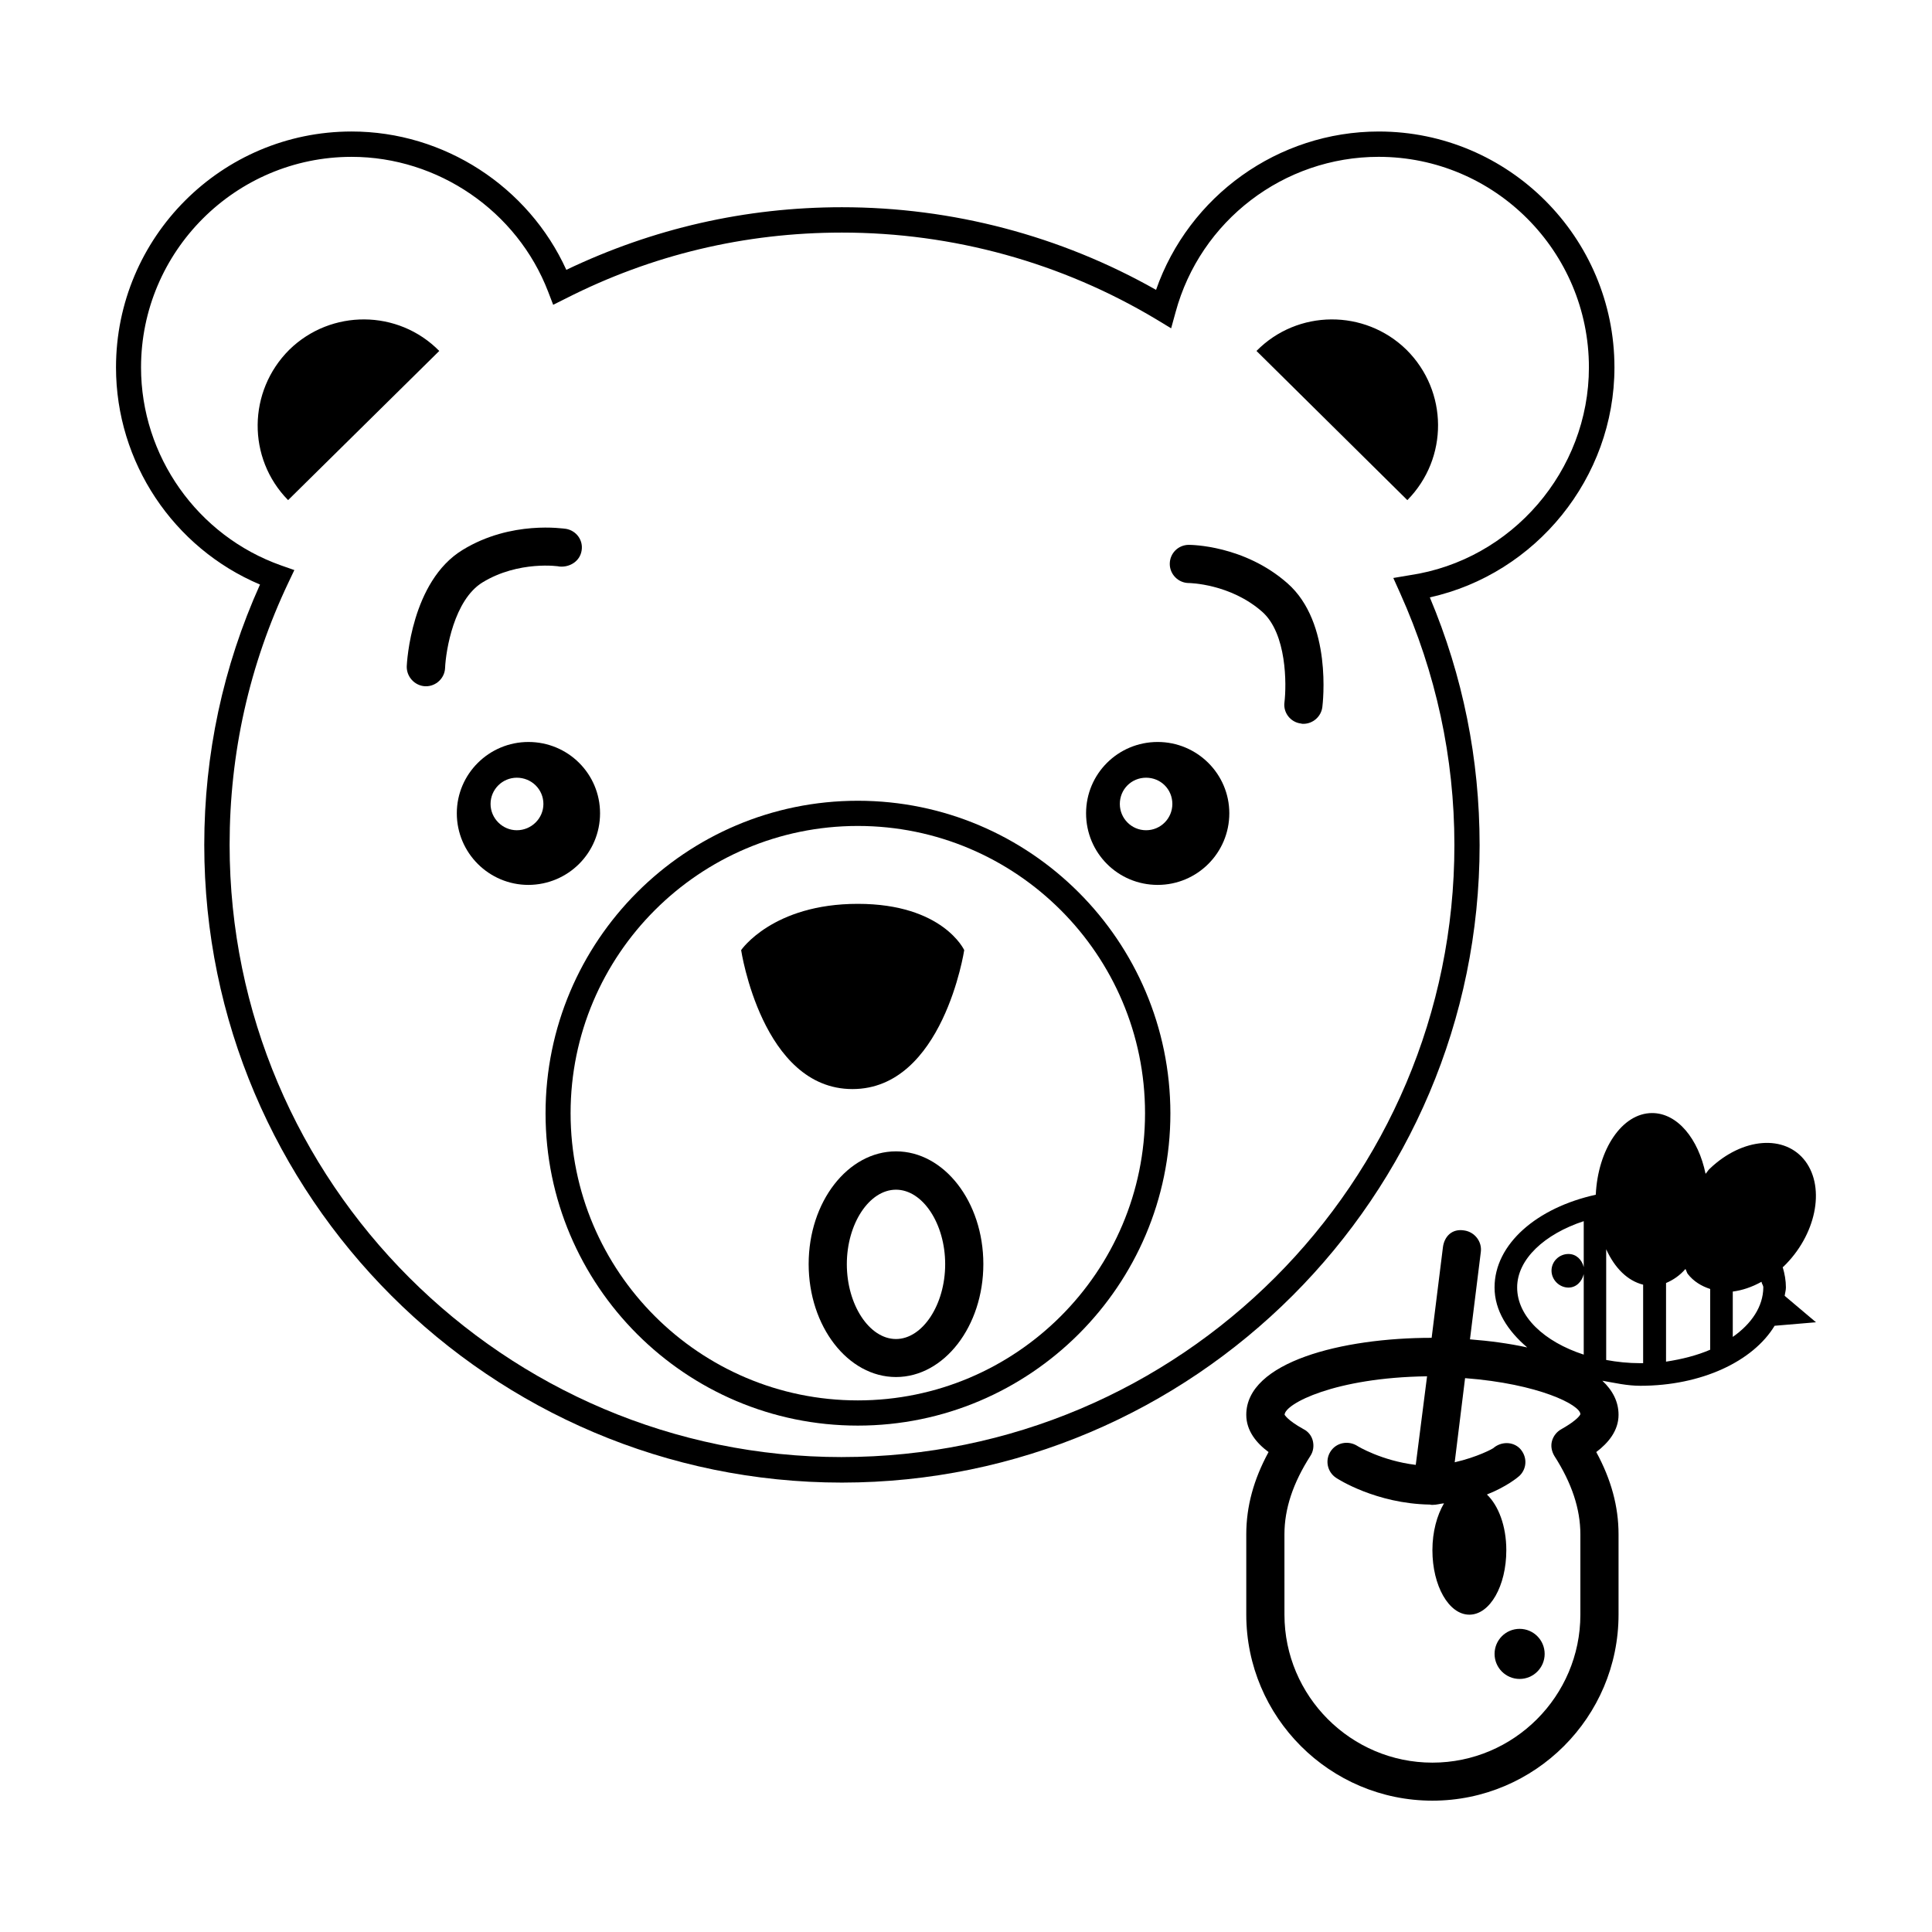<?xml version="1.0" encoding="UTF-8"?>
<!-- Uploaded to: ICON Repo, www.svgrepo.com, Generator: ICON Repo Mixer Tools -->
<svg fill="#000000" width="800px" height="800px" version="1.1" viewBox="144 144 512 512" xmlns="http://www.w3.org/2000/svg">
 <g>
  <path d="m553.35 582.3c0 3.664-2.973 6.637-6.637 6.637-3.664 0-6.637-2.973-6.637-6.637 0-3.664 2.973-6.637 6.637-6.637 3.664 0 6.637 2.973 6.637 6.637"/>
  <path d="m292.3 294.14c2.711 0.242 5.383-1.418 5.828-4.207 0.484-2.75-1.375-5.301-4.129-5.785-0.605-0.043-14.527-2.309-27.395 5.582-13.637 8.297-14.773 29.863-14.812 30.836-0.082 2.75 2.062 5.141 4.856 5.301h0.242c2.672 0 4.938-2.144 5.059-4.816 0.203-4.734 2.387-18.09 9.914-22.703 9.594-5.863 20.355-4.285 20.438-4.207z"/>
  <path d="m459.06 288.39c-2.793 0-5.059 2.227-5.059 5.059 0 2.75 2.266 5.059 5.059 5.059 0.121 0 10.965 0.16 19.426 7.609 6.555 5.785 6.477 19.301 5.906 24.039-0.363 2.707 1.621 5.258 4.371 5.582 0.203 0.082 0.445 0.082 0.648 0.082 2.508 0 4.695-1.902 5.019-4.41 0.121-0.93 2.711-22.379-9.266-32.859-11.457-10.078-25.539-10.16-26.105-10.16z"/>
  <path d="m536.11 367.91c0-22.703-4.41-44.715-13.191-65.598 28.125-6.231 48.926-31.684 48.926-60.941 0-34.477-28.043-62.52-62.441-62.52-26.707 0-50.34 17.078-59.039 41.965-25.297-14.328-53.988-21.898-83.242-21.898-25.535 0-50.098 5.625-73.043 16.59-10.035-22.051-32.375-36.66-56.898-36.66-34.477 0-62.441 28.043-62.441 62.52 0 25.129 15.176 47.832 38.16 57.543-9.789 21.734-14.77 44.961-14.77 69 0 93.195 75.875 168.99 168.99 168.99 93.195-0.043 168.99-75.836 168.99-168.99zm-168.99 162.23c-89.473 0-162.27-72.801-162.27-162.27 0-24.281 5.219-47.668 15.578-69.48l1.578-3.316-3.481-1.219c-22.219-7.852-37.148-29.016-37.148-52.484 0-30.754 25.051-55.805 55.805-55.805 22.902 0 43.867 14.367 52.082 35.73l1.336 3.481 3.316-1.66c22.824-11.613 47.508-17.48 73.203-17.48 29.5 0 58.312 7.973 83.441 23.066l3.805 2.305 1.172-4.25c6.555-24.281 28.691-41.195 53.82-41.195 30.754 0 55.723 25.051 55.723 55.805 0 27.355-20.395 51.07-47.508 55.074l-4.328 0.73 1.82 4.047c9.469 21.082 14.367 43.543 14.367 66.688 0.039 89.473-72.762 162.23-162.31 162.23z"/>
  <path d="m516.72 236.68c-11.047-10.805-28.852-10.723-39.738 0.324l39.98 39.535c10.93-11.09 10.848-28.852-0.242-39.859z"/>
  <path d="m220.67 236.68c-11.047 11.008-11.211 28.77-0.324 39.859l40.062-39.535c-10.887-11.047-28.691-11.129-39.738-0.324z"/>
  <path d="m371.33 356.21c-45.688 0-82.754 37.148-82.754 82.836 0 45.605 37.066 82.754 82.754 82.754s82.836-37.148 82.836-82.754c-0.043-45.688-37.148-82.836-82.836-82.836zm0 158.91c-41.965 0-76.117-34.152-76.117-76.117 0-41.965 34.152-76.117 76.117-76.117s76.117 34.152 76.117 76.117c0 41.965-34.152 76.117-76.117 76.117z"/>
  <path d="m399.53 395.79s-5.625-12.262-28.207-12.262c-22.578 0-30.914 12.262-30.914 12.262s5.543 36.824 29.5 36.824c24 0 29.621-36.824 29.621-36.824z"/>
  <path d="m303.02 359.53c0-10.441-8.457-18.898-18.98-18.898-10.441 0-18.98 8.457-18.98 18.898 0 10.52 8.539 18.98 18.98 18.98 10.523-0.043 18.98-8.5 18.98-18.98zm-22.055 4.492c-3.805 0-6.961-3.156-6.961-6.961 0-3.887 3.156-6.961 6.961-6.961 3.887 0 7.043 3.074 7.043 6.961 0 3.805-3.156 6.961-7.043 6.961z"/>
  <path d="m450.8 340.63c-10.52 0-18.98 8.457-18.98 18.898 0 10.52 8.457 18.98 18.98 18.98 10.441 0 18.98-8.457 18.98-18.98 0-10.441-8.539-18.898-18.98-18.898zm-3.074 23.391c-3.887 0-6.961-3.156-6.961-6.961 0-3.887 3.074-6.961 6.961-6.961s6.961 3.074 6.961 6.961c-0.004 3.805-3.078 6.961-6.961 6.961z"/>
  <path d="m381.45 449.12c-12.746 0-23.148 13.355-23.148 29.863 0 16.512 10.398 29.945 23.148 29.945 12.746 0 23.148-13.434 23.148-29.945-0.004-16.508-10.402-29.863-23.148-29.863zm0 49.734c-7.082 0-13.031-9.105-13.031-19.828s5.949-19.746 13.031-19.746c7.082 0 13.031 9.023 13.031 19.746s-5.992 19.828-13.031 19.828z"/>
  <path d="m616.96 487.41c0.082-0.727 0.324-1.418 0.324-2.227 0-1.82-0.324-3.641-0.852-5.383 0 0 0.082-0.082 0.16-0.082 8.621-8.297 11.211-20.719 5.867-27.961-5.383-7.203-16.672-6.312-25.293 1.902-0.484 0.406-0.727 0.93-1.172 1.418-1.902-9.266-7.445-16.105-14.164-16.105-7.973 0-14.367 9.633-14.934 21.648-15.535 3.398-26.824 13.031-26.824 24.562 0 6.152 3.519 11.531 8.66 15.902-4.816-1.051-9.957-1.738-15.176-2.144l2.875-23.148c0.363-2.75-1.617-5.301-4.371-5.707-3.316-0.566-5.301 1.66-5.664 4.41l-2.996 24.043c-23.715 0-49.125 6.394-49.125 20.395 0 4.25 2.711 7.527 5.906 9.875-3.965 7.285-5.906 14.445-5.906 21.812v21.246c0 27.195 22.137 49.328 49.328 49.328 27.195 0 49.328-22.137 49.328-49.328v-21.246c0-7.363-1.941-14.527-5.906-21.812 3.156-2.387 5.906-5.625 5.906-9.875 0-3.481-1.578-6.477-4.289-9.023 3.277 0.566 6.477 1.336 10.078 1.336 16.188 0 29.863-6.477 35.57-15.902l10.965-0.93zm-53.254-19.789v12.18c-0.484-1.984-1.984-3.481-4.047-3.481-2.469 0-4.492 1.984-4.492 4.41 0 2.43 2.062 4.492 4.492 4.492 2.062 0 3.562-1.578 4.047-3.562v21.328c-10.441-3.398-17.645-10.074-17.645-17.805 0-7.484 7.285-14.164 17.645-17.562zm-7.769 62.238c4.613 7.203 6.879 14 6.879 20.801v21.246c0 21.57-17.602 39.211-39.211 39.211s-39.211-17.645-39.211-39.211l-0.004-21.285c0-6.797 2.266-13.598 6.879-20.801 0.77-1.172 0.973-2.59 0.648-3.965-0.324-1.379-1.254-2.512-2.469-3.117-4.328-2.387-4.977-3.805-5.016-3.805 0.039-2.914 13.355-9.875 37.754-10.199l-2.996 23.473c-9.062-1.094-15.457-4.977-15.539-5.059-2.305-1.418-5.461-0.93-7.039 1.496-1.496 2.309-0.891 5.383 1.414 6.961 0.445 0.324 10.645 6.879 24.848 7.121h0.082c0.281 0.082 0.445 0.082 0.648 0.082 1.172 0 2.023-0.324 3.074-0.406-1.863 3.16-3.074 7.527-3.074 12.426 0 9.387 4.328 17.078 9.793 17.078 5.465 0 9.793-7.648 9.793-17.078 0-6.477-2.106-11.855-5.141-14.77 5.219-2.062 8.254-4.574 8.742-5.059 1.941-1.984 1.941-5.059 0-7.121-1.863-1.902-5.019-1.902-7.082-0.082-0.203 0.16-4.168 2.348-10.199 3.723l2.75-22.297c19.547 1.496 30.555 7.121 30.555 9.551 0 0.082-0.527 1.418-5.019 3.965-1.215 0.648-2.144 1.82-2.508 3.156-0.363 1.336-0.082 2.75 0.648 3.965zm23.551-24.602h-0.809c-3.156 0-6.152-0.324-9.023-0.852v-29.34c2.305 5.059 5.707 8.375 9.793 9.387v20.805zm17.723-3.562c-3.481 1.496-7.445 2.508-11.695 3.156l0.004-20.84c1.902-0.809 3.641-1.984 5.141-3.723 0.242 0.406 0.324 0.852 0.566 1.254 1.578 2.062 3.723 3.316 5.988 4.047zm5.992-3.398v-12.02c2.508-0.324 5.059-1.172 7.609-2.59 0.082 0.566 0.484 0.93 0.484 1.496-0.043 5.059-3.117 9.633-8.094 13.113z"/>
 </g>
</svg>